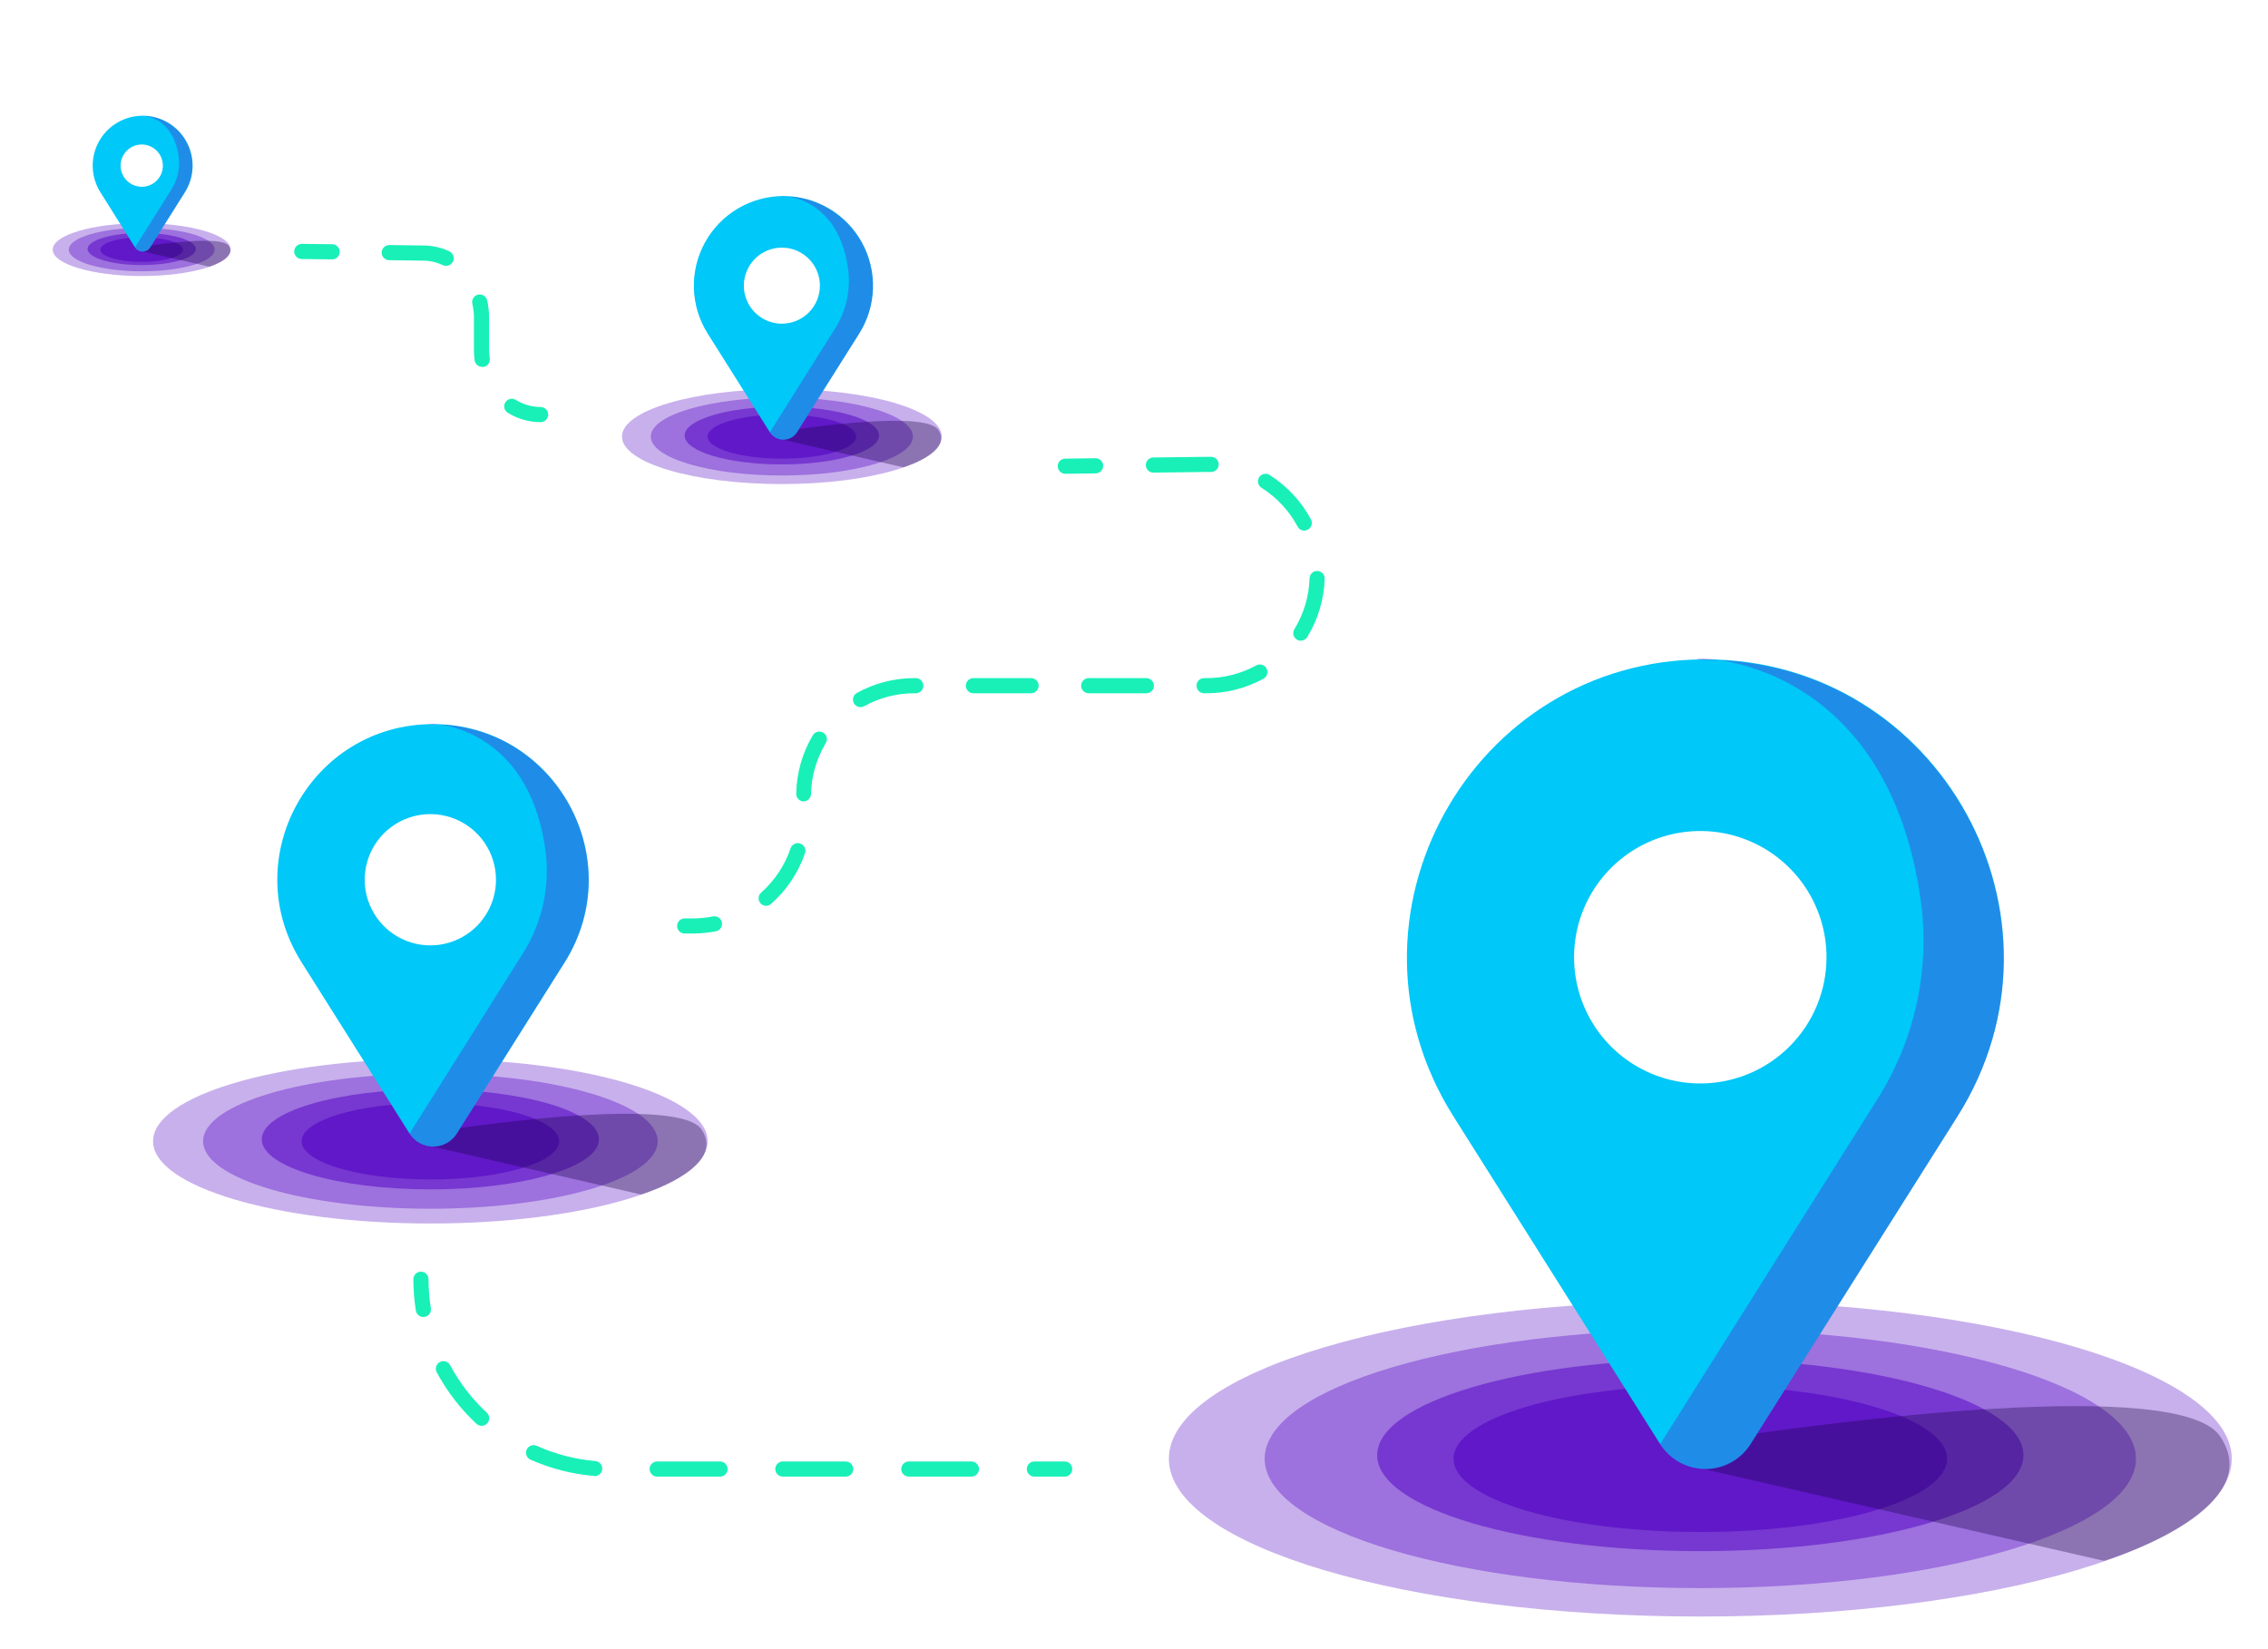 <svg width="220" height="160" viewBox="0 0 220 160" fill="none" xmlns="http://www.w3.org/2000/svg">
<path opacity="0.34" d="M164.934 156.834C193.406 156.834 216.486 149.981 216.486 141.526C216.486 133.072 193.406 126.219 164.934 126.219C136.463 126.219 113.383 133.072 113.383 141.526C113.383 149.981 136.463 156.834 164.934 156.834Z" fill="#6018C8"/>
<path opacity="0.63" d="M164.934 150.489C182.245 150.489 196.279 146.322 196.279 141.182C196.279 136.042 182.245 131.875 164.934 131.875C147.623 131.875 133.59 136.042 133.59 141.182C133.59 146.322 147.623 150.489 164.934 150.489Z" fill="#6018C8"/>
<path opacity="0.41" d="M164.937 154.076C188.277 154.076 207.198 148.457 207.198 141.526C207.198 134.595 188.277 128.977 164.937 128.977C141.597 128.977 122.676 134.595 122.676 141.526C122.676 148.457 141.597 154.076 164.937 154.076Z" fill="#6018C8"/>
<path d="M164.934 148.633C178.153 148.633 188.869 145.451 188.869 141.526C188.869 137.6 178.153 134.418 164.934 134.418C151.716 134.418 141 137.6 141 141.526C141 145.451 151.716 148.633 164.934 148.633Z" fill="#6018C8"/>
<path opacity="0.34" d="M164.097 142.256L203.958 151.401C204.04 151.423 204.126 151.423 204.208 151.401C205.677 150.936 219.944 146.234 215.36 139.356C211.442 133.478 177.605 137.887 164.161 139.983C163.898 140.03 163.659 140.166 163.485 140.368C163.31 140.57 163.211 140.827 163.204 141.094C163.196 141.361 163.281 141.622 163.444 141.834C163.606 142.045 163.837 142.195 164.097 142.256Z" fill="#180048"/>
<path d="M165.42 63.969C142.666 63.969 128.836 89.044 140.977 108.295L161.032 140.095C161.499 140.837 162.147 141.448 162.914 141.872C163.682 142.295 164.544 142.518 165.42 142.518C166.297 142.518 167.159 142.295 167.927 141.872C168.694 141.448 169.341 140.837 169.809 140.095L189.889 108.29C202.005 89.044 188.175 63.969 165.42 63.969ZM164.931 105.116C162.509 105.116 160.142 104.397 158.128 103.052C156.115 101.706 154.546 99.794 153.619 97.556C152.692 95.318 152.45 92.856 152.922 90.48C153.395 88.105 154.561 85.923 156.273 84.21C157.985 82.498 160.167 81.331 162.542 80.859C164.917 80.386 167.379 80.629 169.616 81.556C171.854 82.483 173.766 84.052 175.111 86.066C176.457 88.08 177.175 90.448 177.175 92.87C177.175 96.117 175.885 99.231 173.59 101.527C171.295 103.824 168.182 105.114 164.936 105.116H164.931Z" fill="#00C8F8"/>
<path opacity="0.33" d="M165.42 64.017C188.174 64.017 202.004 89.097 189.868 108.343L169.788 140.153C169.32 140.894 168.672 141.504 167.905 141.927C167.138 142.349 166.276 142.571 165.4 142.571C164.524 142.571 163.662 142.349 162.895 141.927C162.128 141.504 161.48 140.894 161.012 140.153L182.071 106.707C185.665 101.071 187.183 94.359 186.366 87.725C182.855 60.98 160.037 63.968 165.42 64.017Z" fill="#6018C8"/>
<path opacity="0.34" d="M41.745 118.703C56.6 118.703 68.642 115.129 68.642 110.719C68.642 106.309 56.6 102.734 41.745 102.734C26.89 102.734 14.848 106.309 14.848 110.719C14.848 115.129 26.89 118.703 41.745 118.703Z" fill="#6018C8"/>
<path opacity="0.63" d="M41.748 115.392C50.779 115.392 58.1 113.219 58.1 110.538C58.1 107.857 50.779 105.684 41.748 105.684C32.716 105.684 25.395 107.857 25.395 110.538C25.395 113.219 32.716 115.392 41.748 115.392Z" fill="#6018C8"/>
<path opacity="0.41" d="M41.748 117.27C53.925 117.27 63.797 114.338 63.797 110.721C63.797 107.104 53.925 104.172 41.748 104.172C29.571 104.172 19.699 107.104 19.699 110.721C19.699 114.338 29.571 117.27 41.748 117.27Z" fill="#6018C8"/>
<path d="M41.747 114.428C48.644 114.428 54.235 112.768 54.235 110.72C54.235 108.672 48.644 107.012 41.747 107.012C34.849 107.012 29.258 108.672 29.258 110.72C29.258 112.768 34.849 114.428 41.747 114.428Z" fill="#6018C8"/>
<path opacity="0.34" d="M41.311 111.095L62.106 115.871C62.15 115.883 62.195 115.883 62.239 115.871C63.012 115.631 70.447 113.177 68.057 109.586C66.014 106.53 48.359 108.822 41.346 109.915C41.212 109.943 41.092 110.015 41.005 110.119C40.917 110.224 40.867 110.355 40.864 110.491C40.86 110.628 40.902 110.761 40.983 110.871C41.064 110.98 41.18 111.059 41.311 111.095Z" fill="#180048"/>
<path d="M41.999 70.254C30.127 70.254 22.898 83.338 29.265 93.379L39.727 109.975C39.971 110.362 40.309 110.68 40.709 110.901C41.109 111.122 41.559 111.237 42.016 111.237C42.473 111.237 42.923 111.122 43.323 110.901C43.724 110.68 44.062 110.362 44.306 109.975L54.772 93.379C61.085 83.338 53.871 70.254 41.999 70.254ZM41.744 91.719C40.485 91.719 39.254 91.345 38.207 90.646C37.16 89.946 36.344 88.951 35.862 87.788C35.38 86.624 35.254 85.344 35.5 84.109C35.745 82.873 36.352 81.739 37.242 80.848C38.133 79.957 39.267 79.351 40.502 79.105C41.737 78.86 43.017 78.986 44.181 79.468C45.344 79.95 46.339 80.766 47.038 81.813C47.738 82.86 48.111 84.091 48.111 85.351C48.111 86.187 47.947 87.015 47.627 87.788C47.306 88.56 46.838 89.262 46.246 89.854C45.655 90.445 44.953 90.914 44.181 91.234C43.408 91.554 42.58 91.719 41.744 91.719Z" fill="#00C8F8"/>
<path opacity="0.33" d="M42.003 70.278C53.875 70.278 61.103 83.362 54.737 93.408L44.29 109.999C44.046 110.386 43.708 110.704 43.308 110.925C42.907 111.146 42.458 111.261 42.001 111.261C41.543 111.261 41.094 111.146 40.693 110.925C40.293 110.704 39.955 110.386 39.711 109.999L50.686 92.551C52.565 89.612 53.358 86.109 52.929 82.647C51.098 68.696 39.182 70.254 42.003 70.278Z" fill="#6018C8"/>
<path opacity="0.34" d="M75.843 46.963C84.409 46.963 91.353 44.901 91.353 42.358C91.353 39.815 84.409 37.754 75.843 37.754C67.276 37.754 60.332 39.815 60.332 42.358C60.332 44.901 67.276 46.963 75.843 46.963Z" fill="#6018C8"/>
<path opacity="0.63" d="M75.843 45.057C81.052 45.057 85.275 43.803 85.275 42.255C85.275 40.708 81.052 39.453 75.843 39.453C70.633 39.453 66.41 40.708 66.41 42.255C66.41 43.803 70.633 45.057 75.843 45.057Z" fill="#6018C8"/>
<path opacity="0.41" d="M75.843 46.132C82.865 46.132 88.557 44.441 88.557 42.355C88.557 40.269 82.865 38.578 75.843 38.578C68.821 38.578 63.129 40.269 63.129 42.355C63.129 44.441 68.821 46.132 75.843 46.132Z" fill="#6018C8"/>
<path d="M75.845 44.496C79.824 44.496 83.049 43.538 83.049 42.355C83.049 41.173 79.824 40.215 75.845 40.215C71.866 40.215 68.641 41.173 68.641 42.355C68.641 43.538 71.866 44.496 75.845 44.496Z" fill="#6018C8"/>
<path opacity="0.34" d="M75.596 42.577L87.59 45.33C87.614 45.338 87.639 45.338 87.663 45.33C88.109 45.193 92.399 43.778 91.018 41.706C89.843 39.942 79.661 41.265 75.615 41.897C75.537 41.91 75.465 41.951 75.413 42.012C75.36 42.072 75.331 42.149 75.328 42.229C75.326 42.309 75.351 42.387 75.4 42.451C75.449 42.514 75.518 42.559 75.596 42.577Z" fill="#180048"/>
<path d="M75.991 19.02C74.436 19.022 72.911 19.44 71.573 20.232C70.235 21.024 69.134 22.16 68.384 23.522C67.634 24.883 67.263 26.421 67.308 27.975C67.354 29.529 67.816 31.043 68.644 32.358L74.673 41.929C74.814 42.152 75.009 42.335 75.24 42.462C75.471 42.589 75.73 42.656 75.993 42.656C76.257 42.656 76.516 42.589 76.746 42.462C76.977 42.335 77.172 42.152 77.313 41.929L83.347 32.358C84.176 31.042 84.638 29.528 84.683 27.973C84.728 26.418 84.356 24.879 83.605 23.517C82.854 22.155 81.751 21.02 80.412 20.229C79.073 19.437 77.546 19.02 75.991 19.02ZM75.844 31.403C75.114 31.403 74.401 31.186 73.795 30.781C73.189 30.376 72.716 29.8 72.437 29.126C72.157 28.452 72.085 27.71 72.227 26.995C72.369 26.279 72.72 25.622 73.236 25.106C73.752 24.59 74.409 24.239 75.124 24.097C75.84 23.954 76.581 24.027 77.255 24.306C77.929 24.586 78.505 25.058 78.91 25.665C79.315 26.272 79.532 26.985 79.532 27.714C79.532 28.692 79.143 29.631 78.451 30.322C77.76 31.014 76.822 31.403 75.844 31.403Z" fill="#00C8F8"/>
<path opacity="0.33" d="M75.989 19.037C77.544 19.039 79.069 19.457 80.407 20.249C81.745 21.041 82.846 22.177 83.596 23.539C84.346 24.9 84.717 26.438 84.672 27.992C84.626 29.546 84.165 31.06 83.336 32.375L77.312 41.947C77.171 42.169 76.976 42.352 76.745 42.479C76.514 42.606 76.255 42.673 75.992 42.673C75.728 42.673 75.469 42.606 75.239 42.479C75.008 42.352 74.813 42.169 74.672 41.947L80.999 31.88C82.075 30.182 82.527 28.163 82.278 26.169C81.235 18.125 74.368 19.022 75.989 19.037Z" fill="#6018C8"/>
<path opacity="0.34" d="M13.748 26.78C18.516 26.78 22.382 25.633 22.382 24.218C22.382 22.803 18.516 21.656 13.748 21.656C8.979 21.656 5.113 22.803 5.113 24.218C5.113 25.633 8.979 26.78 13.748 26.78Z" fill="#6018C8"/>
<path opacity="0.63" d="M13.746 25.717C16.646 25.717 18.997 25.02 18.997 24.159C18.997 23.299 16.646 22.602 13.746 22.602C10.847 22.602 8.496 23.299 8.496 24.159C8.496 25.02 10.847 25.717 13.746 25.717Z" fill="#6018C8"/>
<path opacity="0.41" d="M13.749 26.32C17.657 26.32 20.826 25.379 20.826 24.219C20.826 23.058 17.657 22.117 13.749 22.117C9.84 22.117 6.672 23.058 6.672 24.219C6.672 25.379 9.84 26.32 13.749 26.32Z" fill="#6018C8"/>
<path d="M13.748 25.408C15.961 25.408 17.755 24.875 17.755 24.218C17.755 23.56 15.961 23.027 13.748 23.027C11.536 23.027 9.742 23.56 9.742 24.218C9.742 24.875 11.536 25.408 13.748 25.408Z" fill="#6018C8"/>
<path opacity="0.34" d="M13.607 24.339L20.282 25.867H20.326C20.576 25.789 22.961 25 22.192 23.849C21.536 22.869 15.869 23.604 13.621 23.957C13.578 23.965 13.538 23.988 13.509 24.021C13.48 24.055 13.463 24.097 13.461 24.142C13.459 24.186 13.473 24.23 13.499 24.266C13.526 24.302 13.564 24.327 13.607 24.339Z" fill="#180048"/>
<path d="M13.832 11.23C12.967 11.23 12.117 11.462 11.372 11.902C10.626 12.342 10.013 12.974 9.594 13.732C9.176 14.49 8.969 15.346 8.994 16.211C9.02 17.077 9.276 17.919 9.738 18.652L13.098 24.001C13.177 24.124 13.285 24.226 13.414 24.296C13.542 24.366 13.686 24.403 13.832 24.403C13.979 24.403 14.123 24.366 14.251 24.296C14.38 24.226 14.488 24.124 14.567 24.001L17.922 18.676C18.39 17.944 18.652 17.099 18.681 16.23C18.709 15.362 18.504 14.502 18.085 13.74C17.667 12.978 17.051 12.343 16.303 11.902C15.555 11.46 14.701 11.228 13.832 11.23ZM13.749 18.123C13.343 18.123 12.946 18.002 12.608 17.776C12.271 17.551 12.008 17.23 11.853 16.854C11.698 16.479 11.657 16.066 11.737 15.668C11.816 15.27 12.012 14.904 12.3 14.617C12.587 14.33 12.953 14.135 13.352 14.056C13.75 13.978 14.163 14.019 14.538 14.175C14.913 14.331 15.233 14.595 15.458 14.933C15.683 15.272 15.802 15.669 15.801 16.075C15.8 16.619 15.583 17.139 15.198 17.523C14.814 17.907 14.293 18.123 13.749 18.123Z" fill="#00C8F8"/>
<path opacity="0.33" d="M13.828 11.238C14.694 11.238 15.544 11.47 16.29 11.911C17.035 12.351 17.649 12.984 18.066 13.742C18.484 14.501 18.691 15.358 18.665 16.223C18.638 17.089 18.381 17.932 17.918 18.664L14.563 24.003C14.484 24.126 14.376 24.228 14.247 24.298C14.119 24.369 13.975 24.405 13.828 24.405C13.682 24.405 13.538 24.369 13.41 24.298C13.281 24.228 13.173 24.126 13.094 24.003L16.615 18.404C17.214 17.459 17.469 16.336 17.335 15.225C16.747 10.733 12.927 11.233 13.828 11.238Z" fill="#6018C8"/>
<path d="M32.199 25.164L29.26 25.13C29.066 25.126 28.881 25.046 28.745 24.906C28.609 24.767 28.534 24.58 28.535 24.385C28.541 24.192 28.623 24.008 28.761 23.873C28.9 23.738 29.086 23.661 29.28 23.66L32.218 23.694C32.413 23.694 32.6 23.772 32.738 23.91C32.875 24.047 32.953 24.234 32.953 24.429C32.953 24.624 32.875 24.811 32.738 24.949C32.6 25.087 32.413 25.164 32.218 25.164H32.199Z" fill="#18F0B8"/>
<path d="M46.779 35.589C46.599 35.592 46.424 35.529 46.288 35.412C46.151 35.294 46.063 35.13 46.04 34.952C45.996 34.627 45.973 34.3 45.971 33.972V30.817C45.972 30.362 45.922 29.909 45.819 29.465C45.798 29.371 45.796 29.274 45.812 29.178C45.829 29.083 45.864 28.992 45.915 28.911C45.967 28.829 46.034 28.758 46.113 28.703C46.192 28.647 46.281 28.607 46.375 28.586C46.469 28.565 46.567 28.562 46.662 28.579C46.757 28.595 46.848 28.63 46.93 28.682C47.012 28.734 47.082 28.801 47.138 28.88C47.194 28.959 47.233 29.048 47.254 29.142C47.378 29.692 47.441 30.254 47.441 30.817V33.947C47.446 34.226 47.468 34.504 47.509 34.78C47.534 34.973 47.482 35.168 47.363 35.322C47.245 35.477 47.07 35.578 46.877 35.603L46.779 35.589ZM43.258 25.792C43.15 25.791 43.043 25.767 42.945 25.723C42.356 25.44 41.712 25.291 41.059 25.287L37.758 25.243C37.563 25.243 37.376 25.166 37.239 25.028C37.101 24.89 37.023 24.703 37.023 24.508C37.023 24.313 37.101 24.126 37.239 23.989C37.376 23.851 37.563 23.773 37.758 23.773L41.059 23.817C41.935 23.818 42.799 24.012 43.591 24.386C43.743 24.456 43.866 24.577 43.94 24.727C44.014 24.878 44.035 25.049 43.998 25.212C43.962 25.376 43.87 25.522 43.739 25.627C43.608 25.731 43.445 25.788 43.278 25.787L43.258 25.792Z" fill="#18F0B8"/>
<path d="M52.44 40.956C51.317 40.954 50.216 40.64 49.261 40.05C49.095 39.948 48.976 39.784 48.93 39.594C48.885 39.405 48.917 39.205 49.019 39.038C49.121 38.872 49.285 38.753 49.474 38.708C49.664 38.662 49.864 38.694 50.03 38.796C50.754 39.244 51.588 39.483 52.44 39.487C52.634 39.487 52.821 39.564 52.959 39.702C53.097 39.84 53.174 40.027 53.174 40.221C53.174 40.416 53.097 40.603 52.959 40.741C52.821 40.879 52.634 40.956 52.44 40.956Z" fill="#18F0B8"/>
<path d="M41.062 127.774C40.888 127.773 40.719 127.709 40.586 127.595C40.453 127.482 40.365 127.324 40.338 127.152C40.179 126.145 40.099 125.128 40.098 124.11C40.098 123.915 40.175 123.728 40.313 123.59C40.451 123.452 40.638 123.375 40.832 123.375C41.027 123.375 41.214 123.452 41.352 123.59C41.489 123.728 41.567 123.915 41.567 124.11C41.568 125.051 41.644 125.992 41.792 126.921C41.808 127.017 41.804 127.115 41.781 127.209C41.759 127.303 41.718 127.392 41.661 127.47C41.604 127.548 41.532 127.615 41.45 127.665C41.367 127.715 41.276 127.749 41.18 127.764L41.062 127.774Z" fill="#18F0B8"/>
<path d="M94.23 143.259H88.157C87.962 143.259 87.775 143.182 87.637 143.044C87.5 142.906 87.422 142.719 87.422 142.524C87.422 142.329 87.5 142.142 87.637 142.005C87.775 141.867 87.962 141.789 88.157 141.789H94.23C94.425 141.789 94.612 141.867 94.749 142.005C94.887 142.142 94.964 142.329 94.964 142.524C94.964 142.719 94.887 142.906 94.749 143.044C94.612 143.182 94.425 143.259 94.23 143.259ZM82.035 143.259H75.937C75.743 143.259 75.556 143.182 75.418 143.044C75.28 142.906 75.203 142.719 75.203 142.524C75.203 142.329 75.28 142.142 75.418 142.005C75.556 141.867 75.743 141.789 75.937 141.789H82.035C82.23 141.789 82.416 141.867 82.554 142.005C82.692 142.142 82.769 142.329 82.769 142.524C82.769 142.719 82.692 142.906 82.554 143.044C82.416 143.182 82.23 143.259 82.035 143.259ZM69.845 143.259H63.747C63.553 143.259 63.366 143.182 63.228 143.044C63.09 142.906 63.013 142.719 63.013 142.524C63.013 142.329 63.09 142.142 63.228 142.005C63.366 141.867 63.553 141.789 63.747 141.789H69.845C70.04 141.789 70.227 141.867 70.364 142.005C70.502 142.142 70.579 142.329 70.579 142.524C70.579 142.719 70.502 142.906 70.364 143.044C70.227 143.182 70.04 143.259 69.845 143.259ZM57.655 143.19H57.591C55.479 143.011 53.411 142.48 51.474 141.618C51.384 141.58 51.302 141.525 51.234 141.455C51.165 141.385 51.112 141.302 51.076 141.211C51.04 141.12 51.022 141.023 51.024 140.925C51.026 140.827 51.048 140.731 51.088 140.642C51.127 140.552 51.185 140.472 51.256 140.405C51.327 140.338 51.411 140.286 51.503 140.252C51.594 140.218 51.692 140.202 51.79 140.206C51.887 140.211 51.983 140.234 52.072 140.276C53.857 141.077 55.764 141.573 57.714 141.745C57.908 141.753 58.092 141.838 58.224 141.981C58.357 142.125 58.427 142.315 58.419 142.509C58.411 142.704 58.326 142.888 58.183 143.02C58.04 143.153 57.85 143.223 57.655 143.215V143.19ZM46.709 138.331C46.527 138.329 46.352 138.259 46.219 138.135C44.668 136.693 43.366 135.005 42.365 133.139C42.272 132.967 42.252 132.765 42.309 132.578C42.365 132.391 42.494 132.234 42.666 132.142C42.838 132.05 43.04 132.03 43.227 132.086C43.413 132.143 43.57 132.271 43.663 132.443C44.584 134.169 45.787 135.729 47.223 137.058C47.365 137.191 47.449 137.375 47.455 137.57C47.462 137.764 47.39 137.954 47.257 138.096C47.188 138.172 47.103 138.233 47.008 138.273C46.914 138.314 46.812 138.333 46.709 138.331Z" fill="#18F0B8"/>
<path d="M103.275 143.259H100.336C100.141 143.259 99.954 143.181 99.817 143.043C99.679 142.906 99.602 142.719 99.602 142.524C99.602 142.329 99.679 142.142 99.817 142.004C99.954 141.866 100.141 141.789 100.336 141.789H103.275C103.47 141.789 103.656 141.866 103.794 142.004C103.932 142.142 104.009 142.329 104.009 142.524C104.009 142.719 103.932 142.906 103.794 143.043C103.656 143.181 103.47 143.259 103.275 143.259Z" fill="#18F0B8"/>
<path d="M103.336 45.966C103.141 45.966 102.955 45.888 102.817 45.751C102.679 45.613 102.602 45.426 102.602 45.231C102.602 45.036 102.679 44.849 102.817 44.711C102.955 44.574 103.141 44.496 103.336 44.496L106.275 44.457C106.47 44.457 106.656 44.534 106.794 44.672C106.932 44.81 107.009 44.997 107.009 45.192C107.009 45.387 106.932 45.574 106.794 45.711C106.656 45.849 106.47 45.927 106.275 45.927L103.336 45.966Z" fill="#18F0B8"/>
<path d="M74.322 87.882C74.173 87.882 74.027 87.837 73.904 87.753C73.782 87.668 73.687 87.549 73.634 87.409C73.581 87.27 73.572 87.118 73.607 86.973C73.642 86.828 73.721 86.698 73.832 86.599C75.145 85.438 76.131 83.953 76.692 82.293C76.757 82.109 76.893 81.957 77.069 81.873C77.245 81.788 77.448 81.777 77.632 81.842C77.817 81.907 77.968 82.043 78.052 82.219C78.137 82.396 78.148 82.598 78.083 82.783C77.435 84.673 76.306 86.361 74.806 87.681C74.675 87.806 74.503 87.878 74.322 87.882ZM77.956 77.752C77.859 77.75 77.764 77.729 77.676 77.691C77.587 77.652 77.507 77.596 77.44 77.527C77.374 77.457 77.321 77.375 77.286 77.285C77.251 77.195 77.234 77.099 77.236 77.003C77.269 75.004 77.824 73.048 78.847 71.33C78.948 71.163 79.111 71.043 79.3 70.996C79.489 70.95 79.689 70.98 79.856 71.081C80.023 71.181 80.143 71.344 80.19 71.533C80.237 71.722 80.206 71.923 80.106 72.09C79.204 73.584 78.709 75.287 78.671 77.032C78.667 77.221 78.591 77.401 78.457 77.535C78.324 77.669 78.144 77.747 77.956 77.752ZM83.475 68.607C83.313 68.607 83.155 68.553 83.026 68.453C82.897 68.354 82.805 68.214 82.764 68.057C82.724 67.899 82.736 67.733 82.8 67.583C82.864 67.434 82.976 67.309 83.118 67.23C84.822 66.286 86.738 65.79 88.686 65.79H88.833C89.028 65.79 89.215 65.868 89.353 66.005C89.49 66.143 89.568 66.33 89.568 66.525C89.568 66.72 89.49 66.907 89.353 67.044C89.215 67.182 89.028 67.26 88.833 67.26H88.686C86.988 67.258 85.317 67.689 83.833 68.514C83.723 68.574 83.6 68.606 83.475 68.607ZM117.048 67.26H116.798C116.603 67.26 116.416 67.182 116.279 67.044C116.141 66.907 116.064 66.72 116.064 66.525C116.064 66.33 116.141 66.143 116.279 66.005C116.416 65.868 116.603 65.79 116.798 65.79H117.048C118.714 65.789 120.353 65.373 121.818 64.58C121.903 64.527 121.998 64.491 122.098 64.475C122.197 64.46 122.298 64.465 122.396 64.49C122.493 64.516 122.584 64.561 122.663 64.623C122.742 64.685 122.808 64.762 122.856 64.85C122.904 64.939 122.933 65.036 122.942 65.136C122.951 65.236 122.939 65.337 122.908 65.433C122.876 65.528 122.825 65.616 122.758 65.691C122.691 65.766 122.61 65.826 122.519 65.868C120.84 66.782 118.959 67.26 117.048 67.26ZM111.205 67.26H105.607C105.412 67.26 105.226 67.182 105.088 67.044C104.95 66.907 104.873 66.72 104.873 66.525C104.873 66.33 104.95 66.143 105.088 66.005C105.226 65.868 105.412 65.79 105.607 65.79H111.195C111.39 65.79 111.577 65.868 111.715 66.005C111.853 66.143 111.93 66.33 111.93 66.525C111.93 66.72 111.853 66.907 111.715 67.044C111.577 67.182 111.39 67.26 111.195 67.26H111.205ZM100.024 67.26H94.421C94.226 67.26 94.04 67.182 93.902 67.044C93.764 66.907 93.687 66.72 93.687 66.525C93.687 66.33 93.764 66.143 93.902 66.005C94.04 65.868 94.226 65.79 94.421 65.79H100.014C100.209 65.79 100.396 65.868 100.534 66.005C100.671 66.143 100.749 66.33 100.749 66.525C100.749 66.72 100.671 66.907 100.534 67.044C100.396 67.182 100.209 67.26 100.014 67.26H100.024ZM126.182 62.16C126.045 62.161 125.91 62.122 125.795 62.048C125.713 61.997 125.642 61.931 125.586 61.853C125.529 61.775 125.489 61.686 125.467 61.592C125.446 61.498 125.442 61.401 125.458 61.306C125.474 61.211 125.509 61.12 125.56 61.039C126.471 59.551 126.978 57.85 127.029 56.106C127.036 55.915 127.116 55.735 127.253 55.602C127.39 55.47 127.573 55.396 127.764 55.396H127.788C127.885 55.399 127.98 55.421 128.068 55.461C128.156 55.501 128.235 55.558 128.301 55.628C128.367 55.699 128.418 55.781 128.452 55.872C128.486 55.962 128.502 56.058 128.498 56.155C128.434 58.157 127.849 60.107 126.799 61.813C126.732 61.919 126.64 62.006 126.53 62.067C126.421 62.128 126.297 62.16 126.172 62.16H126.182ZM126.525 51.482C126.391 51.482 126.26 51.446 126.146 51.378C126.031 51.31 125.937 51.212 125.873 51.095C125.053 49.553 123.844 48.253 122.367 47.323C122.202 47.219 122.085 47.054 122.042 46.864C121.998 46.674 122.033 46.474 122.137 46.309C122.24 46.144 122.406 46.027 122.596 45.984C122.786 45.941 122.985 45.975 123.15 46.079C124.841 47.148 126.226 48.636 127.171 50.399C127.258 50.57 127.275 50.768 127.219 50.951C127.162 51.134 127.036 51.288 126.868 51.379C126.761 51.443 126.639 51.479 126.515 51.482H126.525ZM111.881 45.853C111.686 45.853 111.499 45.776 111.362 45.638C111.224 45.501 111.146 45.314 111.146 45.119C111.146 44.924 111.224 44.737 111.362 44.599C111.499 44.461 111.686 44.384 111.881 44.384L117.048 44.32H117.508C117.605 44.324 117.7 44.347 117.787 44.388C117.875 44.428 117.954 44.485 118.019 44.556C118.085 44.627 118.136 44.71 118.169 44.801C118.202 44.892 118.217 44.988 118.214 45.084C118.21 45.181 118.187 45.276 118.146 45.363C118.106 45.451 118.049 45.53 117.978 45.595C117.907 45.661 117.824 45.712 117.733 45.745C117.642 45.779 117.546 45.794 117.45 45.79H117.048H116.916L111.901 45.853H111.881Z" fill="#18F0B8"/>
<path d="M67.222 90.57H66.414C66.219 90.57 66.033 90.493 65.895 90.355C65.757 90.217 65.68 90.03 65.68 89.835C65.68 89.641 65.757 89.454 65.895 89.316C66.033 89.178 66.219 89.101 66.414 89.101H67.222C67.88 89.098 68.536 89.033 69.181 88.905C69.37 88.873 69.563 88.916 69.72 89.024C69.878 89.132 69.987 89.297 70.024 89.485C70.062 89.672 70.025 89.867 69.922 90.027C69.818 90.188 69.656 90.302 69.47 90.345C68.73 90.492 67.977 90.568 67.222 90.57Z" fill="#18F0B8"/>
</svg>
